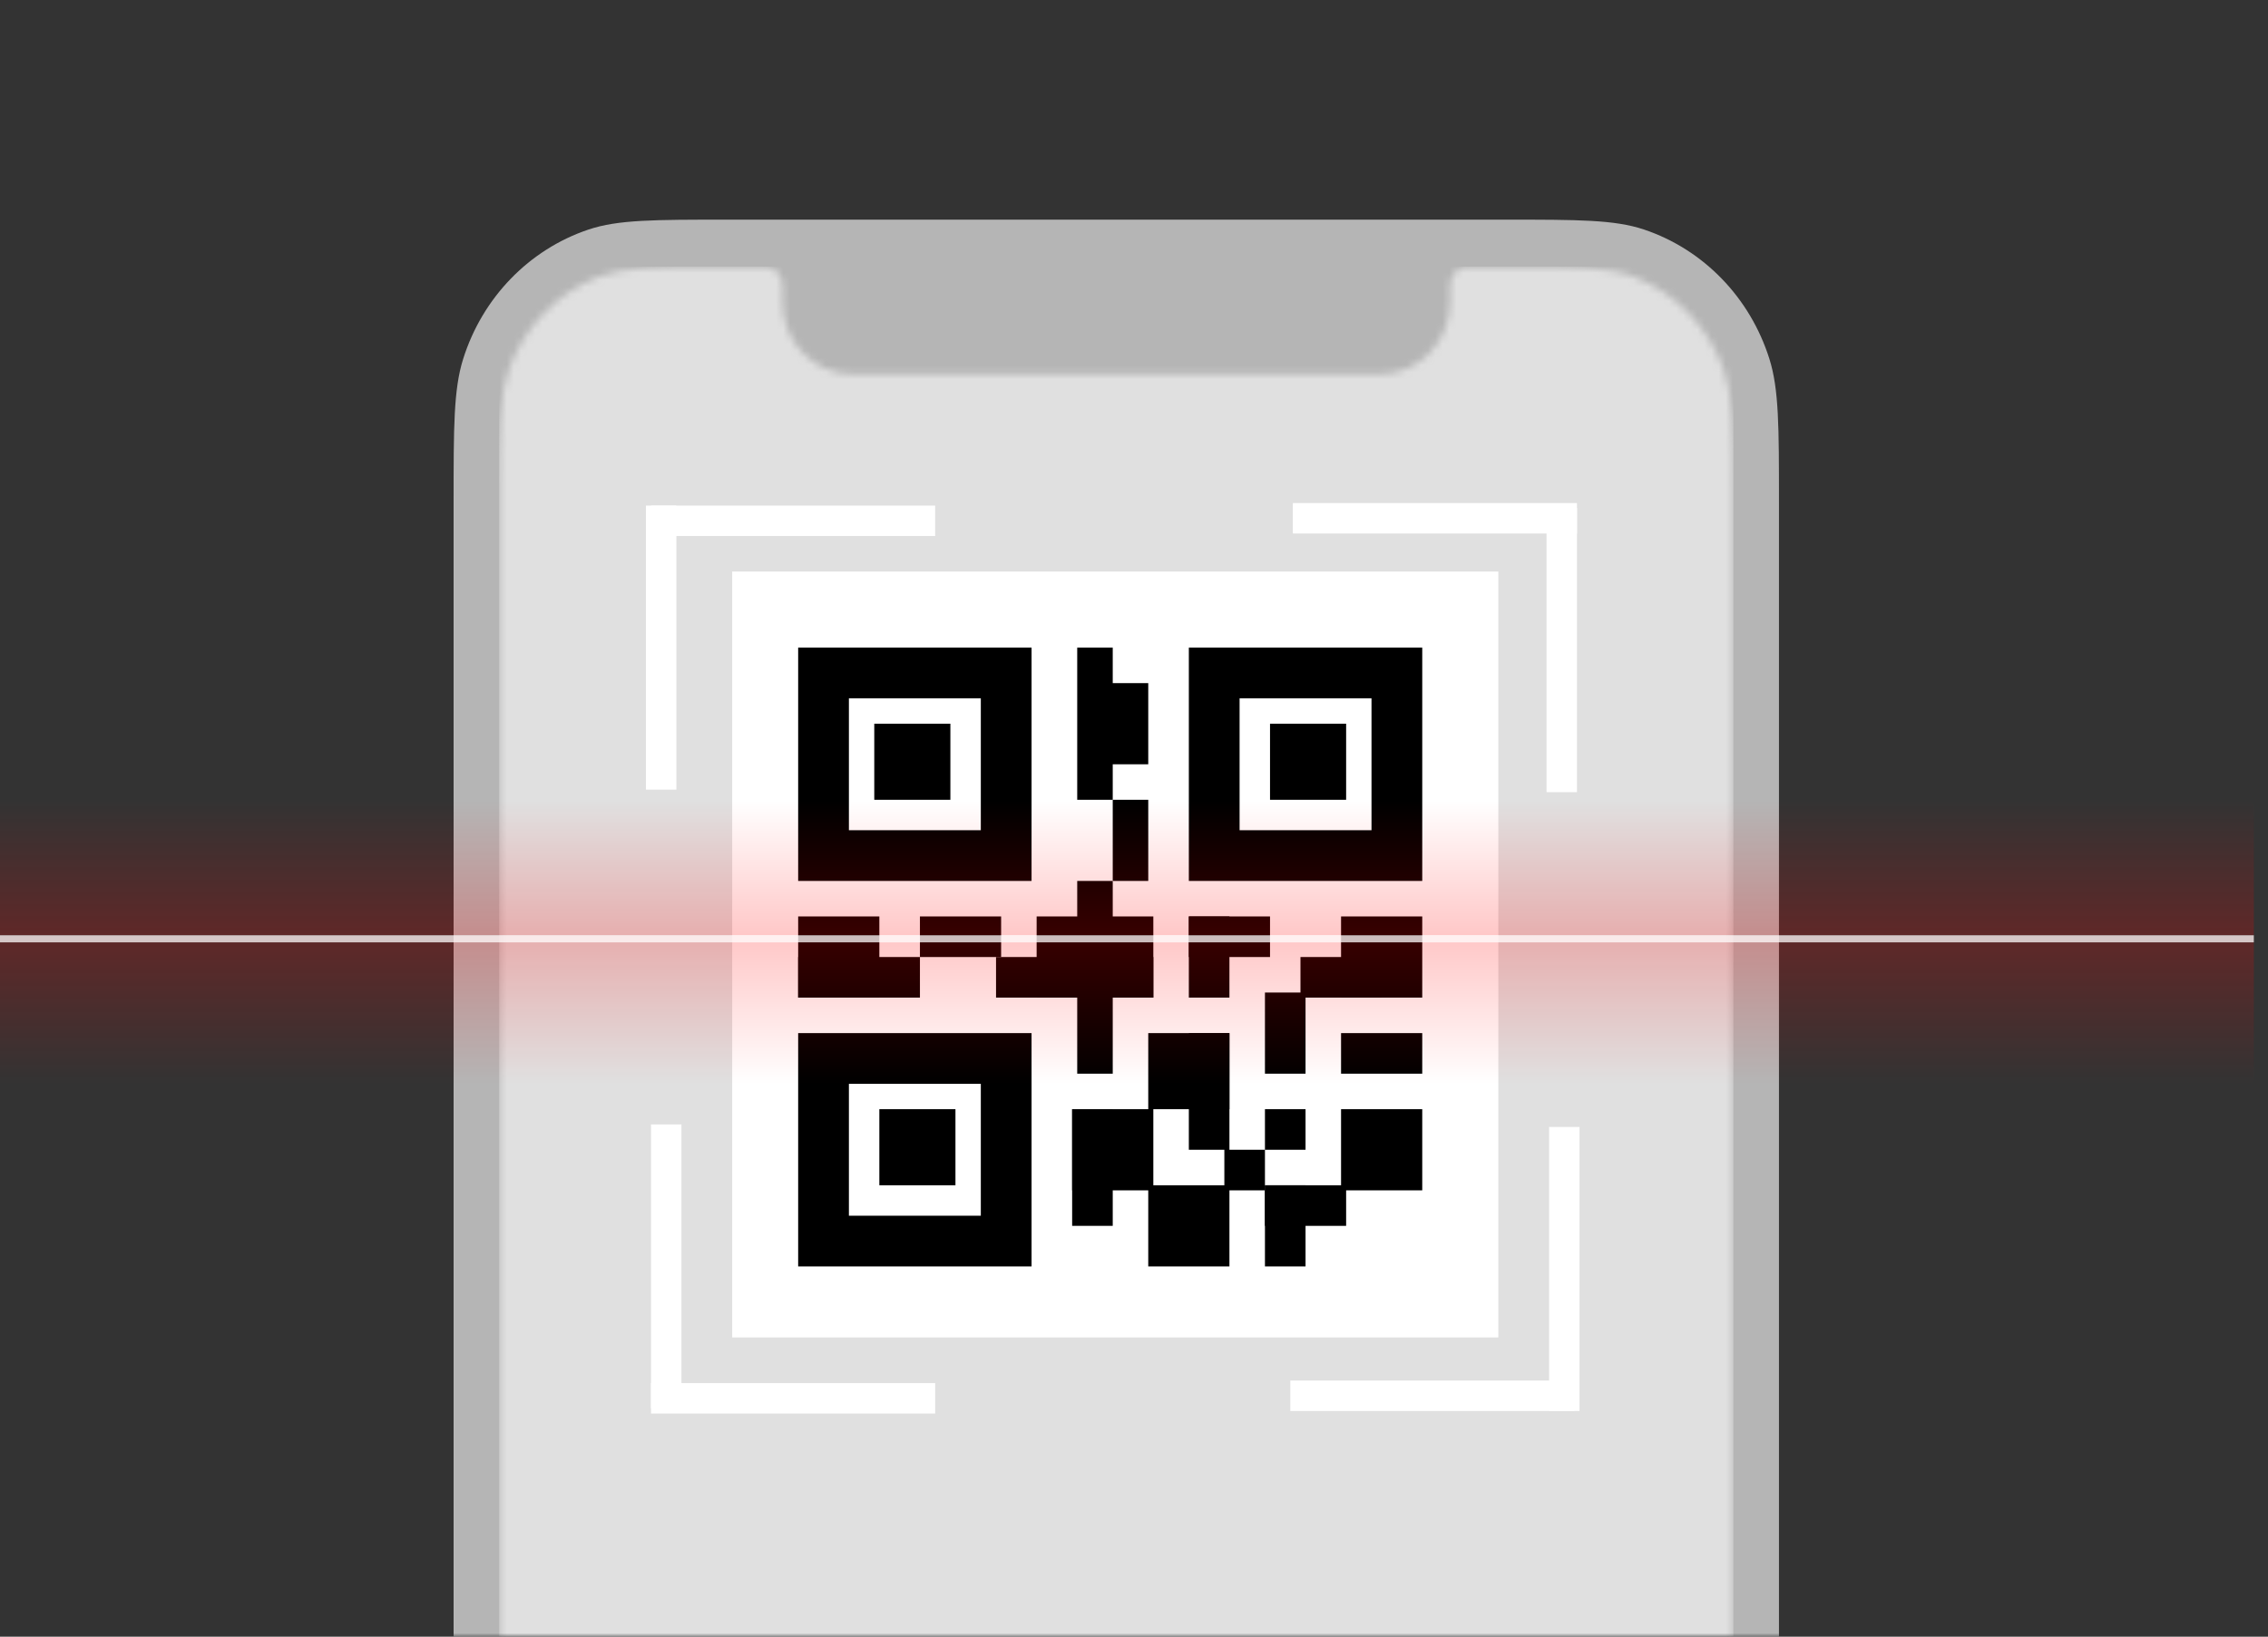 <svg width="320" height="231" viewBox="0 0 320 231" fill="none" xmlns="http://www.w3.org/2000/svg"><rect x="0" y="0" width="320" height="231" fill="#333333" stroke="none"/><mask id="a" maskUnits="userSpaceOnUse" x="23" y="0" width="362" height="231"><path fill="#C4C4C4" d="M23 0h362v231H23z"/></mask><g mask="url(#a)"><path d="M64 70.82c0-10.587 0-15.882 1.35-20.166 2.726-8.66 9.306-15.448 17.699-18.262C87.2 31 92.332 31 102.595 31h109.81c10.263 0 15.394 0 19.546 1.392 8.393 2.814 14.973 9.603 17.7 18.262C251 54.938 251 60.232 251 70.82v322.358c0 10.588 0 15.883-1.349 20.167-2.727 8.659-9.307 15.448-17.7 18.262C227.799 433 222.668 433 212.405 433h-109.81c-10.263 0-15.394 0-19.546-1.392-8.393-2.814-14.973-9.603-17.7-18.262C64 409.062 64 403.767 64 393.179V70.821z" fill="#B5B5B5"/><mask id="b" maskUnits="userSpaceOnUse" x="70" y="37" width="175" height="390"><path d="M110.406 42.377v-2.133c0-1.44-1.132-2.607-2.527-2.607h-5.918c-9.252 0-13.878 0-17.567 1.438-5.799 2.261-10.376 6.984-12.568 12.967-1.394 3.806-1.394 8.58-1.394 18.125v323.666c0 9.546 0 14.319 1.394 18.125 2.192 5.983 6.77 10.706 12.568 12.967 3.69 1.438 8.315 1.438 17.567 1.438h111.078c9.252 0 13.878 0 17.567-1.438 5.799-2.261 10.376-6.984 12.568-12.967 1.394-3.806 1.394-8.579 1.394-18.125V70.167c0-9.546 0-14.319-1.394-18.125-2.192-5.983-6.769-10.706-12.568-12.967-3.689-1.438-8.315-1.438-17.567-1.438h-5.918c-1.395 0-2.527 1.167-2.527 2.607v2.133h-.032l.033.237c0 5.63-4.423 10.193-9.879 10.193h-74.432c-5.456 0-9.879-4.564-9.879-10.193l.033-.238-.032.001z" fill="#C4C4C4"/></mask><g mask="url(#b)"><path fill="#E0E0E0" d="M70.432 37.637h174.135v388.726H70.432z"/></g><path fill="#fff" d="M103.309 80.664h108.097v108.097H103.309z"/><path stroke="#000" stroke-width="7.159" d="M116.195 94.982h25.772v25.772h-25.772zm55.123 0h25.772v25.772h-25.772zm-55.123 54.407h25.772v25.772h-25.772z"/><path fill="#000" d="M123.354 102.141h10.738v10.738h-10.738zm55.838 0h10.738v10.738h-10.738zm-55.122 54.406h10.738v10.738H124.07zm27.919-65.144H157v21.476h-5.011zM157 96.414h5.011v11.454H157zm0 16.465h5.011v11.454H157zm-44.384 16.465h11.454v11.454h-11.454z"/><path fill="#000" d="M112.616 135.071h17.181v5.727h-17.181zm17.181-5.727h11.454v5.727h-11.454zm37.941 0h11.454v5.727h-11.454zm10.738 37.942h11.454v5.727h-11.454z"/><path fill="#000" d="M167.738 129.344h5.727v11.454h-5.727zm10.738 37.942h5.727v11.454h-5.727zm0-27.204h5.727v11.454h-5.727z"/><path fill="#000" d="M194.942 140.798h-11.454v-5.727h11.454zm5.727 10.738h-11.454v-5.727h11.454zm-16.466 10.738h-5.727v-5.727h5.727zm-5.727 5.727h-5.727v-5.727h5.727zm-5.011-5.727h-5.727v-16.465h5.727z"/><path fill="#000" d="M173.465 156.547h-11.454v-10.738h11.454zm-10.738 11.454h-11.454v-11.454h11.454z"/><path fill="#000" d="M173.465 178.74h-11.454v-11.454h11.454zM157 173.012h-5.727v-16.465H157zm43.669-5.011h-11.454v-11.454h11.454zm0-27.203h-11.454v-11.454h11.454zm-60.134-5.727h22.192v5.727h-22.192z"/><path fill="#000" d="M146.262 129.344h16.465v11.454h-16.465z"/><path fill="#000" d="M151.989 124.333H157v27.203h-5.011z"/><path fill="#fff" d="M91.139 71.358h4.295v40.089h-4.295z"/><path fill="#fff" d="M91.855 75.653v-4.295h40.089v4.295zM222.503 71v4.295h-40.089V71z"/><path fill="#fff" d="M218.208 71.716h4.295v40.089h-4.295zm4.653 127.426h-4.295v-40.089h4.295z"/><path fill="#fff" d="M222.145 194.847v4.295h-40.089v-4.295zM91.855 199.5v-4.295h40.09v4.295z"/><path fill="#fff" d="M96.15 198.784h-4.294v-40.089h4.295z"/></g><path fill="url(#c)" d="M0 133h318v39H0z"/><path d="M318 132H0V93l318 4v35z" fill="url(#d)"/><path opacity=".8" fill="#FFECEC" d="M0 132h318v1H0z"/><defs><linearGradient id="c" x1="159" y1="-13.396" x2="159" y2="153" gradientUnits="userSpaceOnUse"><stop offset=".435" stop-color="#F00"/><stop offset="1" stop-color="#F00" stop-opacity="0"/></linearGradient><linearGradient id="d" x1="159" y1="278.395" x2="159" y2="113" gradientUnits="userSpaceOnUse"><stop offset=".472" stop-color="#F00"/><stop offset="1" stop-color="#F00" stop-opacity="0"/></linearGradient></defs></svg>